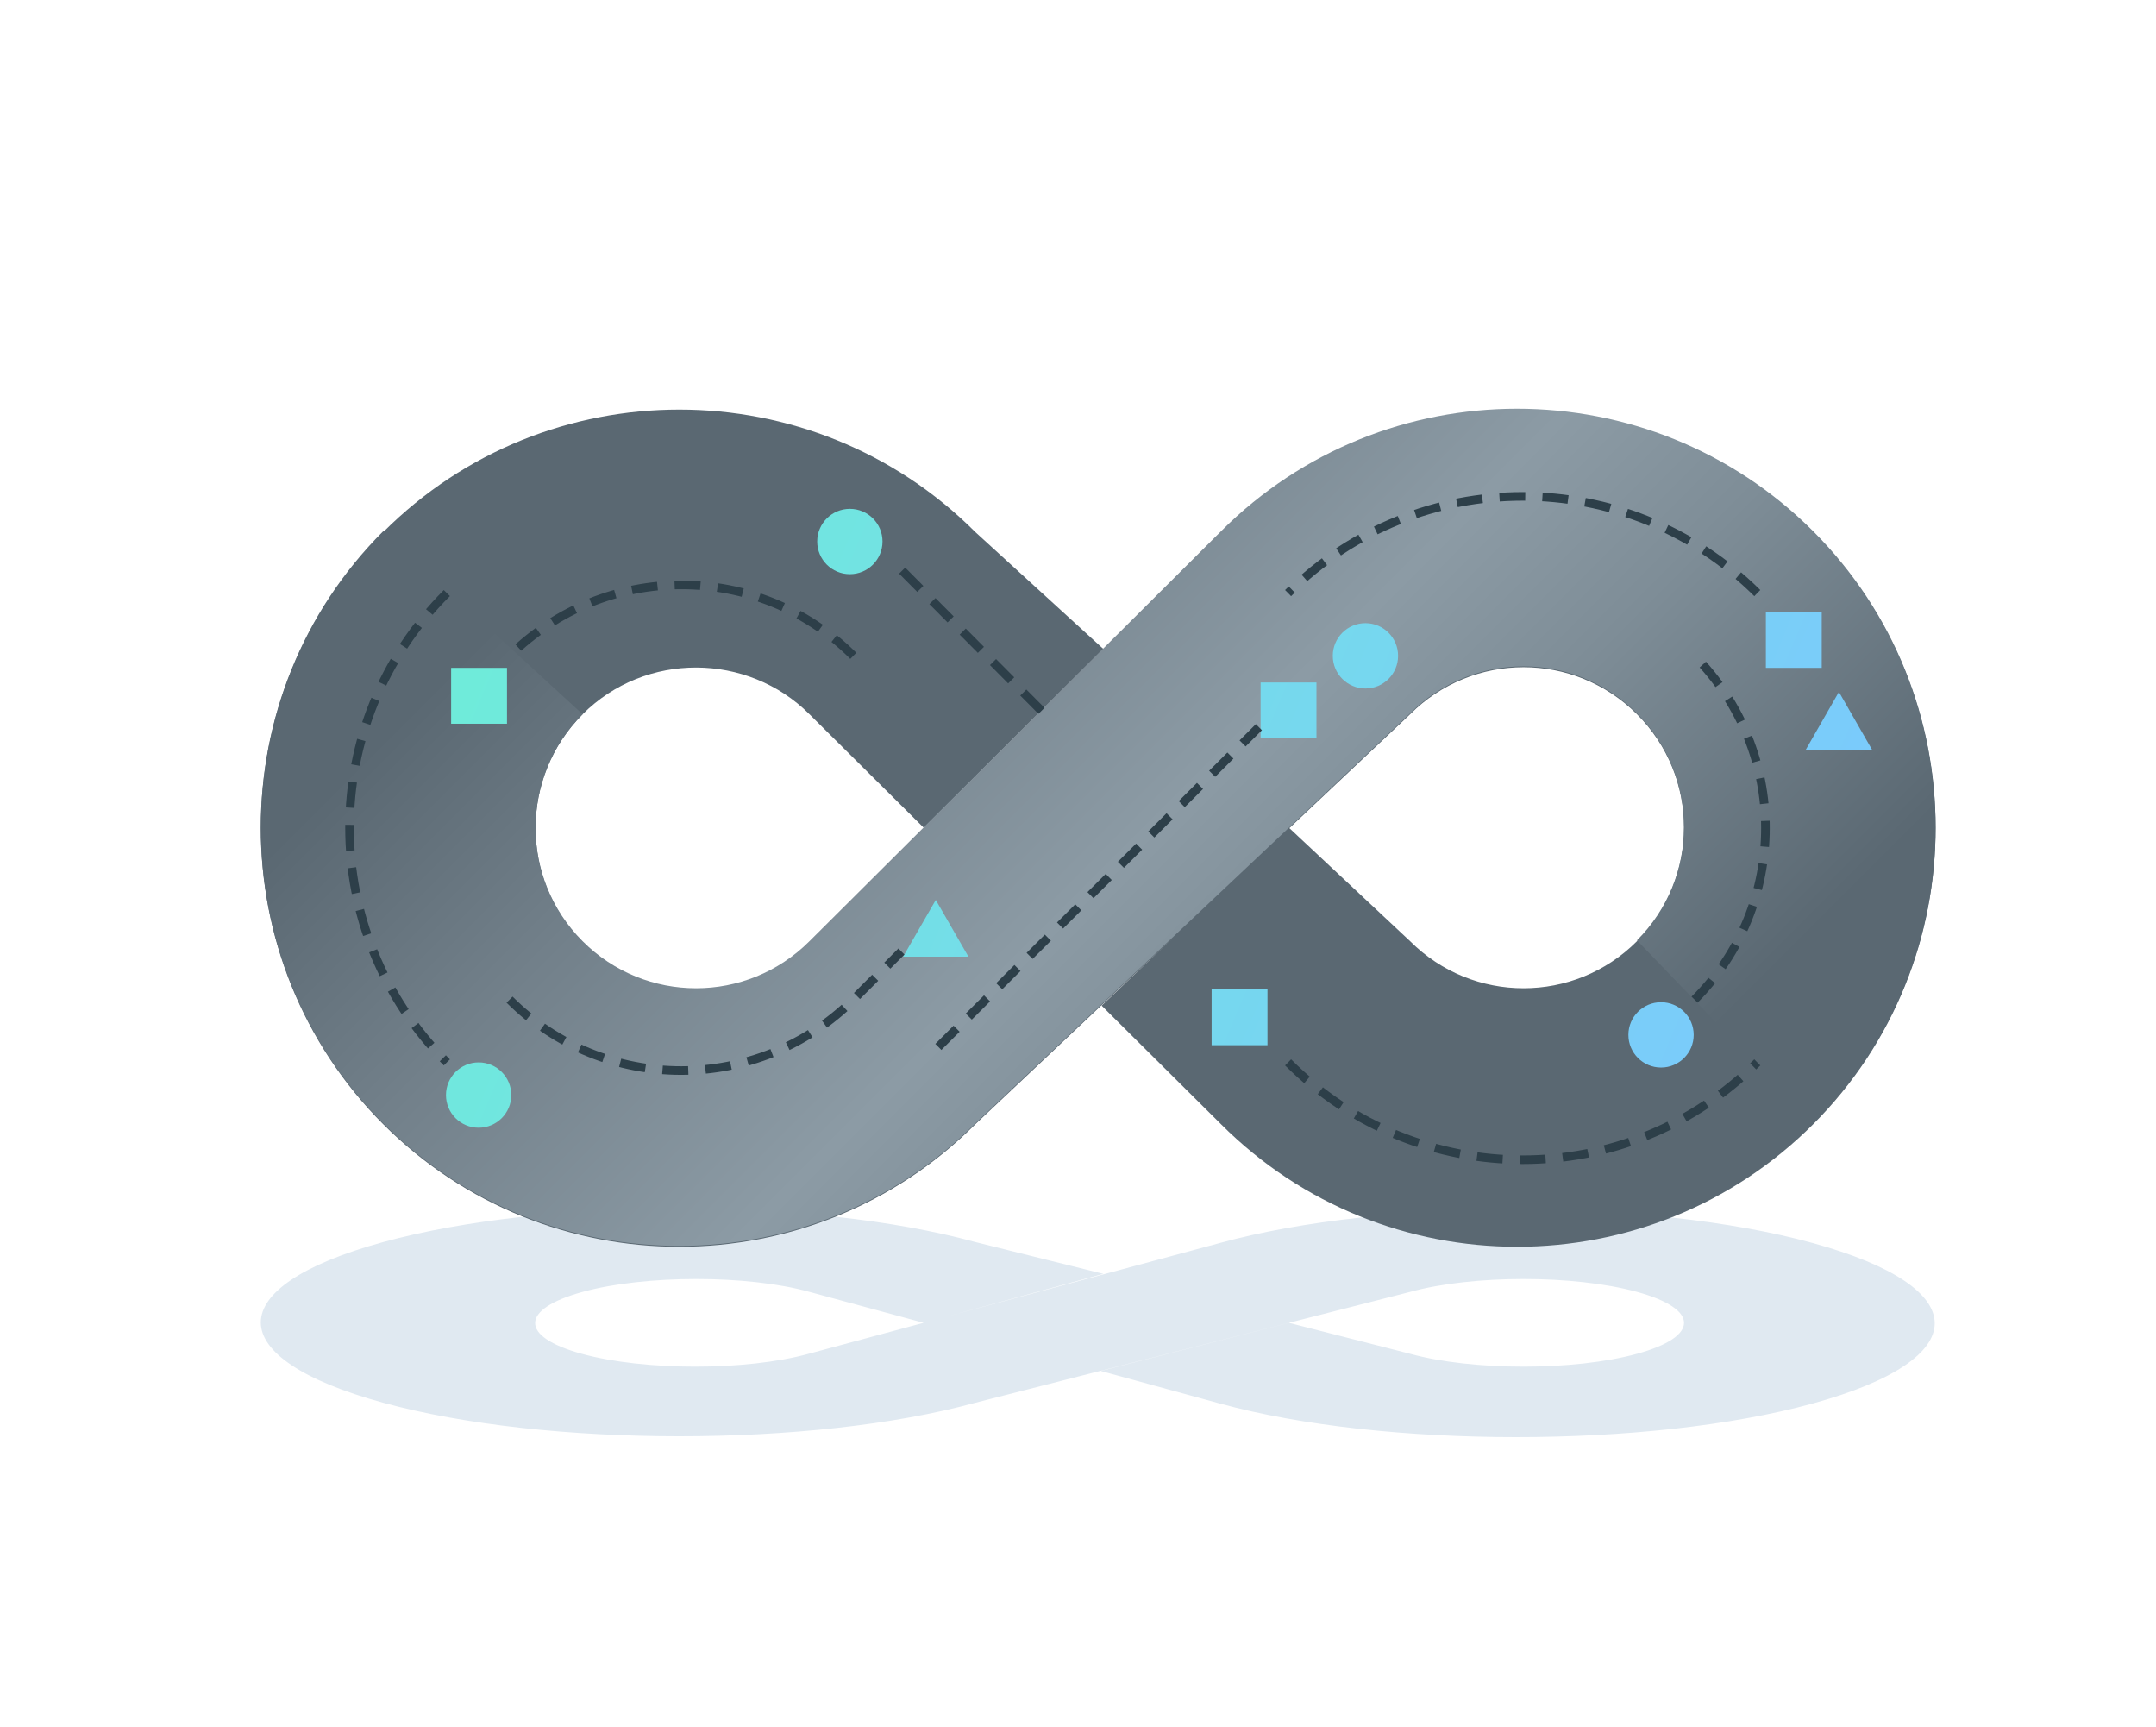 <?xml version="1.0" encoding="utf-8"?>
<!-- Generator: Adobe Illustrator 18.0.0, SVG Export Plug-In . SVG Version: 6.00 Build 0)  -->
<!DOCTYPE svg PUBLIC "-//W3C//DTD SVG 1.1//EN" "http://www.w3.org/Graphics/SVG/1.1/DTD/svg11.dtd">
<svg version="1.1" xmlns="http://www.w3.org/2000/svg" xmlns:xlink="http://www.w3.org/1999/xlink" x="0px" y="0px"
	 viewBox="0 0 250.9 200.9" enable-background="new 0 0 250.9 200.9" xml:space="preserve">
<g id="locked">
	<g>
		<path fill="#E0E9F1" d="M67.8,150.3c7.3-2,19.2-2,26.4,0l13.3,3.6l20.9-5.7l-14.9-3.7c-19-5.2-49.9-5.2-68.9,0s-19,13.5,0,18.7
			c19,5.2,49.9,5.2,68.9,0l50.6-12.9c7.3-2,19.1-2,26.4,0c7.3,2,7.3,5.2,0,7.2s-19.1,2-26.4,0l-14.1-3.6l-21.9,5.6l13.9,3.8
			c19,5.2,49.9,5.2,68.9,0c19-5.2,19-13.5,0-18.7s-49.9-5.2-68.9,0l-47.9,12.9c-7.3,2-19.1,2-26.4,0S60.5,152.3,67.8,150.3"/>
		<path fill="#5A6872" d="M67.8,83.1c7.3-7.3,19.2-7.2,26.4,0l13.3,13.2l20.9-20.8l-14.9-13.6c-19-19-49.9-19-68.9,0
			s-19,49.9,0,68.9s49.9,19,68.9,0l50.6-47.7c7.3-7.3,19.1-7.3,26.4,0c7.3,7.3,7.3,19.1,0,26.4s-19.1,7.3-26.4,0l-14.1-13.2
			L128.2,117l13.9,13.8c19,19,49.9,19,68.9,0s19-49.9,0-68.9s-49.9-19-68.9,0l-47.9,47.7c-7.3,7.3-19.1,7.3-26.4,0
			S60.5,90.4,67.8,83.1"/>
		<linearGradient id="SVGID_1_" gradientUnits="userSpaceOnUse" x1="77.311" y1="45.8" x2="179.644" y2="148.133">
			<stop  offset="3.553492e-02" style="stop-color:#5A6872"/>
			<stop  offset="0.25" style="stop-color:#72808A"/>
			<stop  offset="0.524" style="stop-color:#8C9BA5"/>
			<stop  offset="0.675" style="stop-color:#7E8D97"/>
			<stop  offset="0.959" style="stop-color:#5A6872"/>
		</linearGradient>
		<path fill="url(#SVGID_1_)" d="M67.8,83.1c-7.3,7.3-7.3,19.1,0,26.4s19.1,7.3,26.4,0l47.9-47.7c19-19,49.9-19,68.9,0
			s19,49.9,0,68.9l-20.5-21.3c7.3-7.3,7.3-19.1,0-26.4c-7.3-7.3-19.1-7.3-26.4,0l-50.6,47.7c-19,19-49.9,19-68.9,0s-19-49.9,0-68.9
			L67.8,83.1z"/>
		<g>
			<linearGradient id="SVGID_2_" gradientUnits="userSpaceOnUse" x1="62.434" y1="35.432" x2="229.12" y2="105.987">
				<stop  offset="0" style="stop-color:#6EEDD8"/>
				<stop  offset="1" style="stop-color:#7CC7FF"/>
			</linearGradient>
			<circle fill="url(#SVGID_2_)" cx="158.9" cy="76.3" r="3.8"/>
			<linearGradient id="SVGID_3_" gradientUnits="userSpaceOnUse" x1="58.071" y1="45.741" x2="224.756" y2="116.296">
				<stop  offset="0" style="stop-color:#6EEDD8"/>
				<stop  offset="1" style="stop-color:#7CC7FF"/>
			</linearGradient>
			<circle fill="url(#SVGID_3_)" cx="98.9" cy="63" r="3.8"/>
			<linearGradient id="SVGID_4_" gradientUnits="userSpaceOnUse" x1="28.394" y1="115.852" x2="195.079" y2="186.407">
				<stop  offset="0" style="stop-color:#6EEDD8"/>
				<stop  offset="1" style="stop-color:#7CC7FF"/>
			</linearGradient>
			<circle fill="url(#SVGID_4_)" cx="55.7" cy="127.4" r="3.8"/>
			<linearGradient id="SVGID_5_" gradientUnits="userSpaceOnUse" x1="51.831" y1="60.482" x2="218.517" y2="131.036">
				<stop  offset="0" style="stop-color:#6EEDD8"/>
				<stop  offset="1" style="stop-color:#7CC7FF"/>
			</linearGradient>
			<circle fill="url(#SVGID_5_)" cx="193.3" cy="120.4" r="3.8"/>
			<linearGradient id="SVGID_6_" gradientUnits="userSpaceOnUse" x1="45.111" y1="76.36" x2="211.796" y2="146.914">
				<stop  offset="0" style="stop-color:#6EEDD8"/>
				<stop  offset="1" style="stop-color:#7CC7FF"/>
			</linearGradient>
			<rect x="141" y="115.1" fill="url(#SVGID_6_)" width="6.5" height="6.5"/>
			<linearGradient id="SVGID_7_" gradientUnits="userSpaceOnUse" x1="70.67" y1="15.976" x2="237.355" y2="86.53">
				<stop  offset="0" style="stop-color:#6EEDD8"/>
				<stop  offset="1" style="stop-color:#7CC7FF"/>
			</linearGradient>
			<rect x="205.5" y="71.2" fill="url(#SVGID_7_)" width="6.5" height="6.5"/>
			<linearGradient id="SVGID_8_" gradientUnits="userSpaceOnUse" x1="58.768" y1="44.095" x2="225.453" y2="114.649">
				<stop  offset="0" style="stop-color:#6EEDD8"/>
				<stop  offset="1" style="stop-color:#7CC7FF"/>
			</linearGradient>
			<rect x="146.7" y="79.4" fill="url(#SVGID_8_)" width="6.5" height="6.5"/>
			<linearGradient id="SVGID_9_" gradientUnits="userSpaceOnUse" x1="45.089" y1="76.411" x2="211.774" y2="146.966">
				<stop  offset="0" style="stop-color:#6EEDD8"/>
				<stop  offset="1" style="stop-color:#7CC7FF"/>
			</linearGradient>
			<rect x="52.5" y="77.7" fill="url(#SVGID_9_)" width="6.5" height="6.5"/>
			<linearGradient id="SVGID_10_" gradientUnits="userSpaceOnUse" x1="43.497" y1="81.099" x2="210.182" y2="151.654">
				<stop  offset="0" style="stop-color:#6EEDD8"/>
				<stop  offset="1" style="stop-color:#7CC7FF"/>
			</linearGradient>
			<polygon fill="url(#SVGID_10_)" points="105.1,111.3 108.9,104.7 112.7,111.3 			"/>
			<linearGradient id="SVGID_11_" gradientUnits="userSpaceOnUse" x1="68.034" y1="22.943" x2="234.719" y2="93.498">
				<stop  offset="0" style="stop-color:#6EEDD8"/>
				<stop  offset="1" style="stop-color:#7CC7FF"/>
			</linearGradient>
			<polygon fill="url(#SVGID_11_)" points="210.1,87.3 214,80.5 217.9,87.3 			"/>
		</g>
		<path fill="none" stroke="#2D3F49" stroke-miterlimit="10" stroke-dasharray="3,2" d="M52,69c-15.1,15.1-15.1,39.5,0,54.6"/>
		<path fill="none" stroke="#2D3F49" stroke-miterlimit="10" stroke-dasharray="3,2" d="M59.3,116.3c11,11,28.9,11,40,0l5.6-5.6"/>
		<path fill="none" stroke="#2D3F49" stroke-miterlimit="10" stroke-dasharray="3,2" d="M99.3,76.3c-11-11-28.9-11-40,0"/>
		<path fill="none" stroke="#2D3F49" stroke-miterlimit="10" stroke-dasharray="3,2" d="M204.5,69C189.4,54,165,54,149.9,69"/>
		<path fill="none" stroke="#2D3F49" stroke-miterlimit="10" stroke-dasharray="3,2" d="M149.9,123.6c15.1,15.1,39.5,15.1,54.6,0"/>
		<path fill="none" stroke="#2D3F49" stroke-miterlimit="10" stroke-dasharray="3,2" d="M197.2,116.3c11-11,11-28.9,0-40"/>
		<line fill="none" stroke="#2D3F49" stroke-miterlimit="10" stroke-dasharray="3,2" x1="121.2" y1="82.7" x2="104.7" y2="66.1"/>
		<line fill="none" stroke="#2D3F49" stroke-miterlimit="10" stroke-dasharray="3,2" x1="109.2" y1="121.8" x2="146.5" y2="84.6"/>
	</g>
</g>
<g id="Layer_1">
</g>
</svg>

